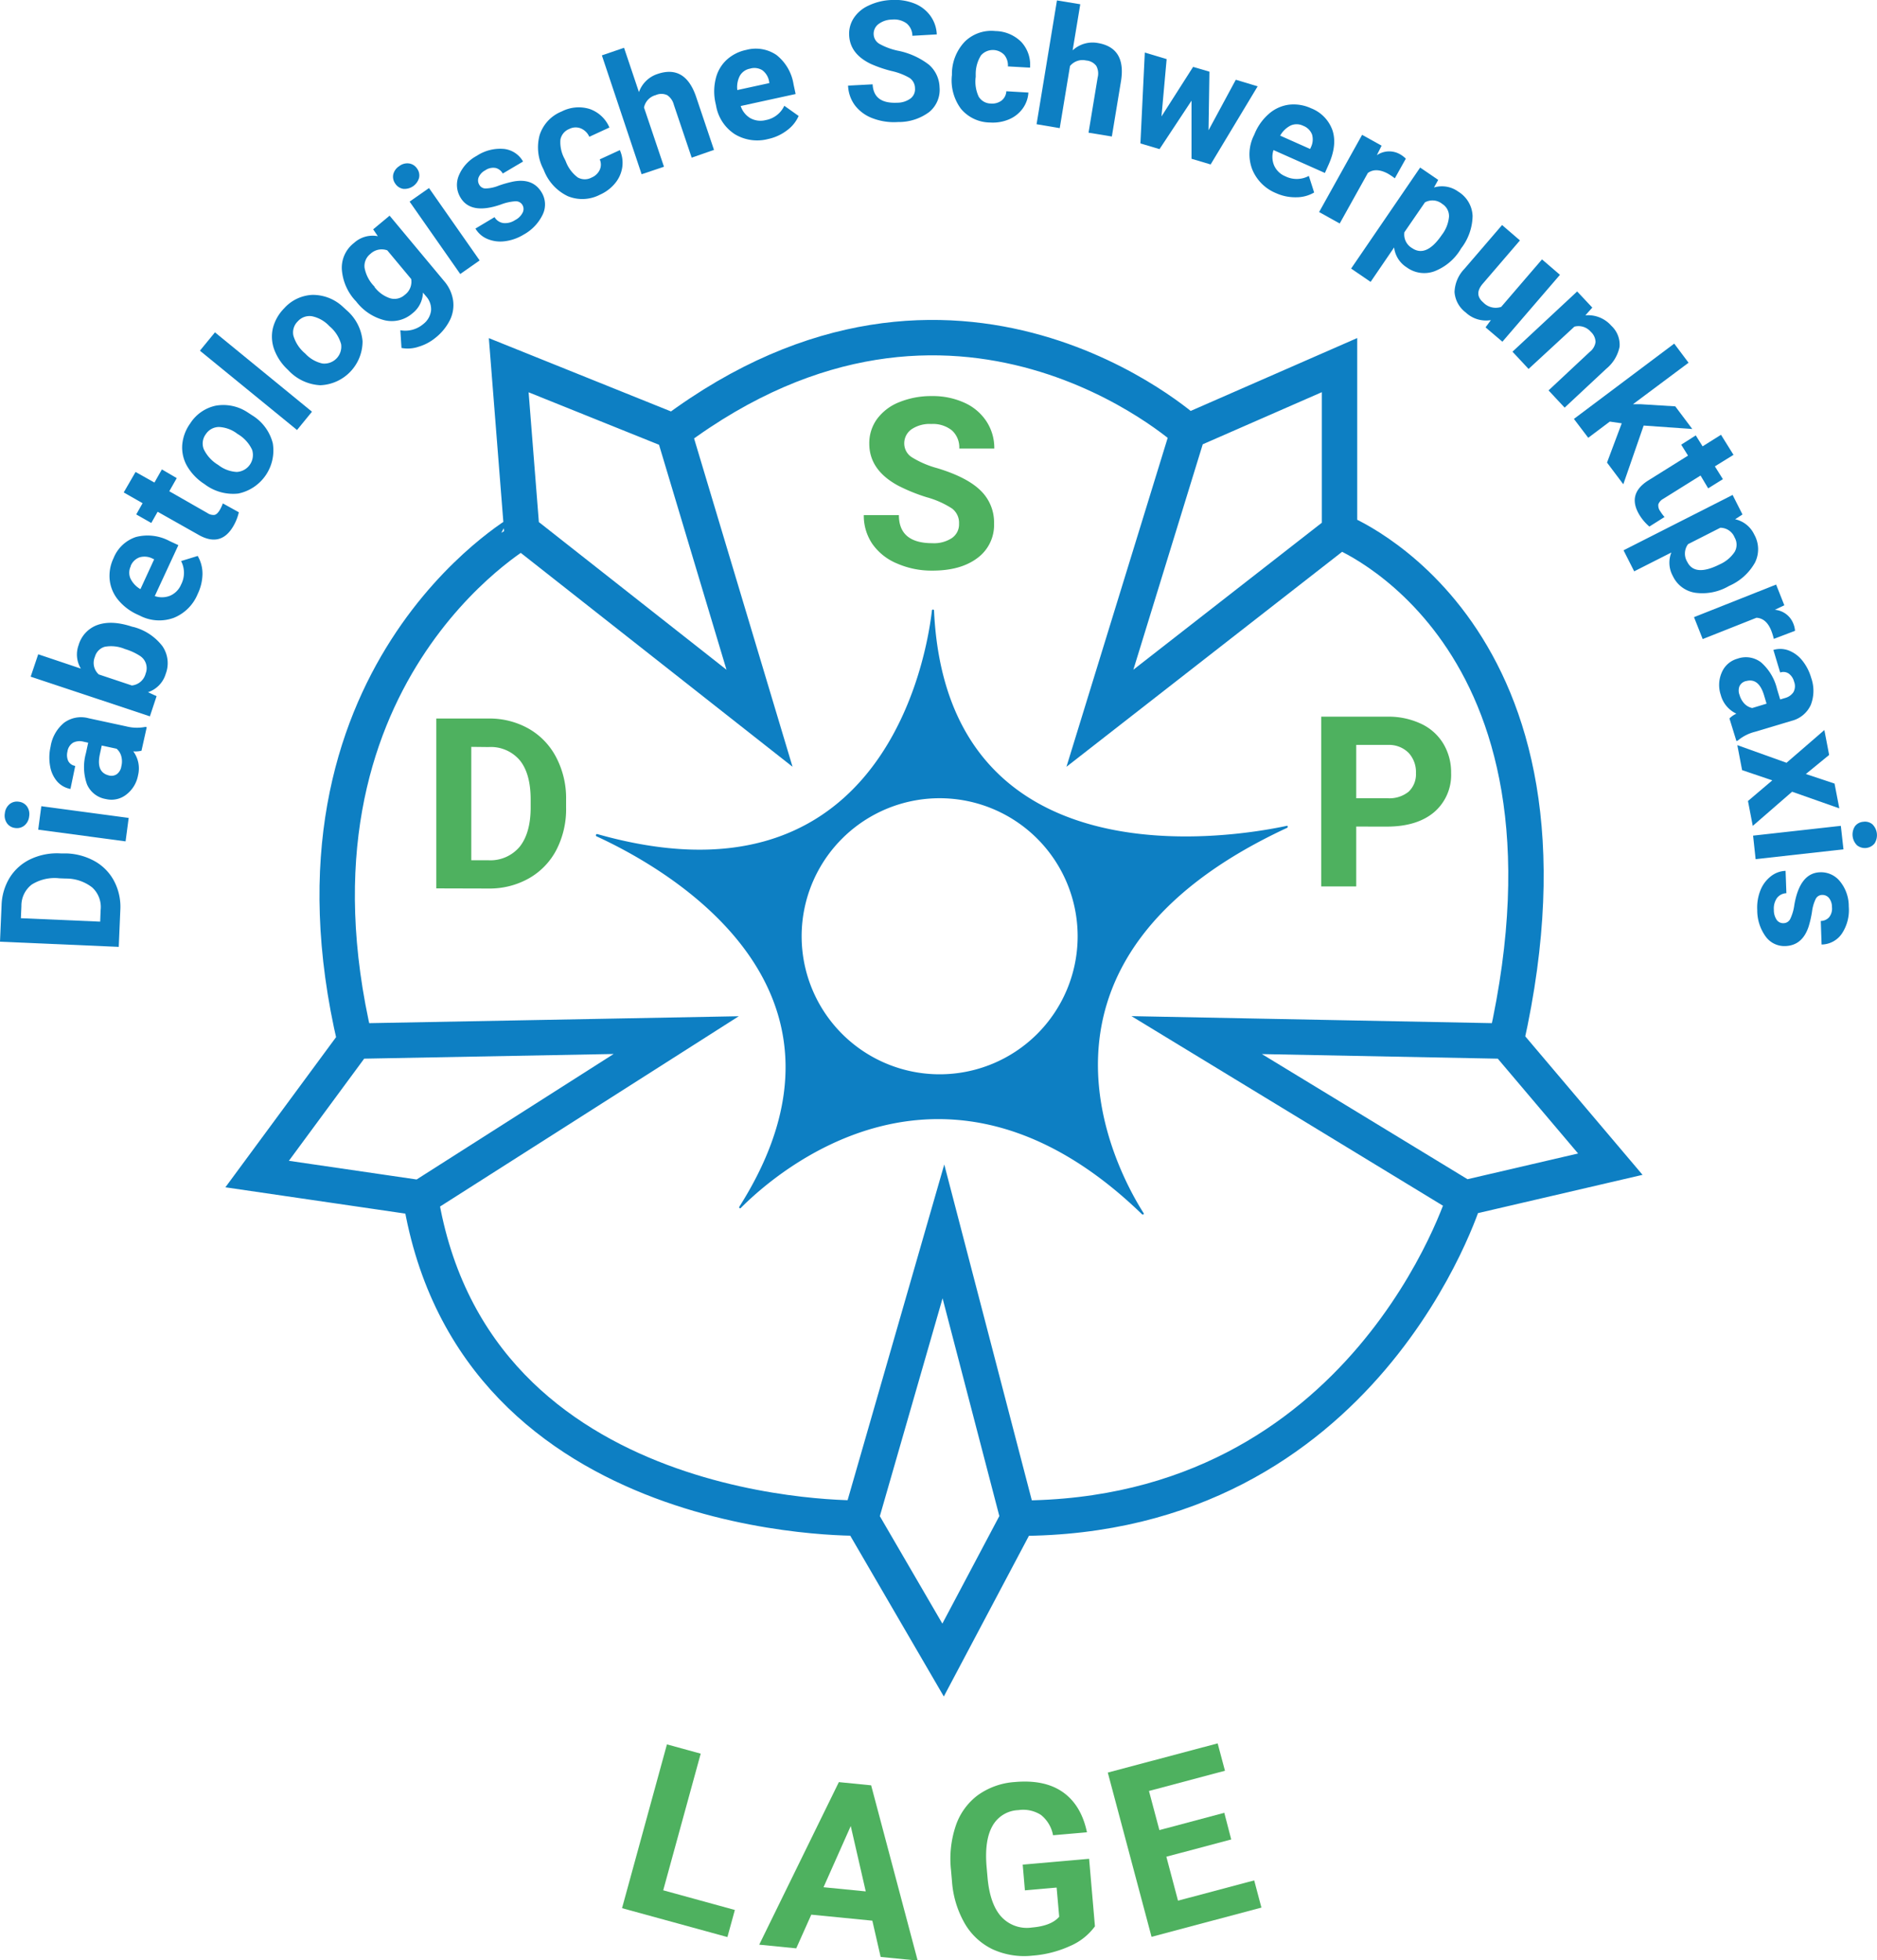 <svg xmlns="http://www.w3.org/2000/svg" viewBox="0 0 392.94 410.3"><defs><style>.cls-1{fill:none;stroke:#0d7fc3;stroke-miterlimit:10;stroke-width:7.41px;}.cls-2{fill:#0d7fc3;}.cls-3{fill:#4eb15f;}</style></defs><g id="Ebene_2" data-name="Ebene 2"><g id="Ebene_2-2" data-name="Ebene 2"><path class="cls-1" d="M280.5,111.16l-50.24,39.17,18.47-60M109.22,111.16,159,150.33,141,90.32M88,250.76l53.56-34.11-67.26,1.26m241,0-64.78-1.26,56.06,34.11m-93.43,67c72.87,0,93.43-67,93.43-67l30.53-7.1-21.81-25.75c19.3-85.9-34.88-106.75-34.88-106.75V76.42l-31.77,13.9S200.15,46.1,141,90.32l-34.5-13.88,2.74,34.72S56.28,141.48,74.34,217.91L53.83,245.73l34.21,5c11.21,68.85,92.18,67,92.18,67l17.28-60Zm-33,0,17.28,29.69,15.73-29.69"/><path class="cls-2" d="M269.38,172.85c-11.49,2.46-71.21,12.42-73.85-45.1a.22.22,0,0,0-.43,0c-1.74,14.88-13.14,62.92-70,46.84a.25.25,0,0,0-.21.46c14.83,6.81,58.89,31.75,29.9,77.5-.14.22.1.47.28.29,7.62-7.66,42.91-38.47,84,1.3.18.17.49,0,.35-.21-5.72-9-29.66-52.94,30-80.65C269.68,173.14,269.63,172.8,269.38,172.85Zm-72.67,52A28.89,28.89,0,1,1,225.6,196,28.88,28.88,0,0,1,196.71,224.85Z"/><path class="cls-3" d="M200.77,109.61a3.75,3.75,0,0,0-1.47-3.18,19,19,0,0,0-5.27-2.35,36.89,36.89,0,0,1-6-2.43q-6.06-3.27-6.05-8.81a8.61,8.61,0,0,1,1.62-5.14,10.6,10.6,0,0,1,4.66-3.53,17.69,17.69,0,0,1,6.83-1.27,15.92,15.92,0,0,1,6.78,1.38,10.79,10.79,0,0,1,4.63,3.9,10.16,10.16,0,0,1,1.65,5.71h-7.33a4.82,4.82,0,0,0-1.53-3.8,6.36,6.36,0,0,0-4.33-1.35,6.78,6.78,0,0,0-4.17,1.13,3.6,3.6,0,0,0-1.49,3A3.42,3.42,0,0,0,191,95.77a19.81,19.81,0,0,0,5.14,2.2q6.24,1.88,9.1,4.66a9.26,9.26,0,0,1,2.86,6.93,8.57,8.57,0,0,1-3.49,7.24q-3.49,2.63-9.4,2.63a18,18,0,0,1-7.47-1.51,11.8,11.8,0,0,1-5.14-4.11,10.53,10.53,0,0,1-1.77-6h7.35q0,5.88,7,5.88a6.79,6.79,0,0,0,4.07-1.06A3.46,3.46,0,0,0,200.77,109.61Z"/><path class="cls-3" d="M283.92,173v12.53h-7.33V150h13.87a16,16,0,0,1,7,1.47,10.73,10.73,0,0,1,4.68,4.16,11.6,11.6,0,0,1,1.64,6.14,10.23,10.23,0,0,1-3.58,8.24c-2.38,2-5.69,3-9.9,3Zm0-5.93h6.54a6.37,6.37,0,0,0,4.43-1.37,5,5,0,0,0,1.53-3.9,5.87,5.87,0,0,0-1.54-4.23,5.78,5.78,0,0,0-4.25-1.66h-6.71Z"/><path class="cls-3" d="M91.34,185.94V150.39h10.93a16.6,16.6,0,0,1,8.39,2.11,14.67,14.67,0,0,1,5.77,6,18.42,18.42,0,0,1,2.08,8.85V169a18.57,18.57,0,0,1-2,8.82,14.6,14.6,0,0,1-5.75,6,16.7,16.7,0,0,1-8.37,2.15Zm7.32-29.62v23.73h3.54a8,8,0,0,0,6.57-2.8c1.51-1.88,2.28-4.55,2.32-8v-1.88q0-5.42-2.25-8.21a7.94,7.94,0,0,0-6.57-2.8Z"/><path class="cls-3" d="M257.75,385l-13.58,3.61,2.44,9.2,15.95-4.24,1.51,5.69-23,6.12L231.91,371l23-6.11,1.53,5.73-15.91,4.23,2.18,8.19,13.59-3.62Z"/><path class="cls-3" d="M229.22,403.18a12.55,12.55,0,0,1-5.25,4.14,23.18,23.18,0,0,1-7.86,2,15.9,15.9,0,0,1-8.24-1.3,13.49,13.49,0,0,1-5.86-5.36,20.54,20.54,0,0,1-2.71-8.81l-.21-2.41a21.74,21.74,0,0,1,1-9.33,13.29,13.29,0,0,1,4.63-6.39,15,15,0,0,1,7.72-2.74q6.3-.56,10.11,2.15t5,8.37l-7.1.62a7.07,7.07,0,0,0-2.54-4.26,6.89,6.89,0,0,0-4.71-1,6.46,6.46,0,0,0-5.42,3.29c-1.14,2-1.55,4.8-1.25,8.49l.2,2.26c.32,3.71,1.27,6.46,2.85,8.23a7.26,7.26,0,0,0,6.45,2.3c2.74-.23,4.64-1,5.71-2.26l-.54-6.1-6.64.58-.46-5.38L228,389.05Z"/><path class="cls-3" d="M182.62,402l-12.78-1.26-3.15,7.05-7.75-.77L175.61,373l6.76.67,9.74,36.68-7.75-.76Zm-10.22-7,8.84.87-3.14-13.68Z"/><path class="cls-3" d="M138.84,395.64l15,4.12-1.56,5.67-22.06-6.05,9.4-34.28,7.07,1.94Z"/><path class="cls-2" d="M24.86,198.18,0,197.1l.33-7.64a11.72,11.72,0,0,1,1.73-5.81,10.32,10.32,0,0,1,4.38-3.85,13,13,0,0,1,6.25-1.18l1.14,0a13,13,0,0,1,6.11,1.69,10.23,10.23,0,0,1,4,4.2,11.59,11.59,0,0,1,1.25,5.92Zm-20.49-6,16.6.72.1-2.47a5.55,5.55,0,0,0-1.76-4.68,8.85,8.85,0,0,0-5.55-1.87l-1.31-.05a9,9,0,0,0-5.82,1.32,5.57,5.57,0,0,0-2.15,4.51Z"/><path class="cls-2" d="M3.18,173.3a2.39,2.39,0,0,1-1.72-1,2.79,2.79,0,0,1-.44-2.1,2.79,2.79,0,0,1,1-1.9,2.42,2.42,0,0,1,1.91-.5,2.44,2.44,0,0,1,1.73,1,2.81,2.81,0,0,1,.44,2.09,2.83,2.83,0,0,1-1,1.9A2.47,2.47,0,0,1,3.18,173.3Zm23.76-2.11-.65,4.91L8,173.65l.65-4.91Z"/><path class="cls-2" d="M29.62,157.13a5.4,5.4,0,0,1-1.72.13,6,6,0,0,1,1,5,6.54,6.54,0,0,1-2.49,4.07,5,5,0,0,1-4.25.91,5.21,5.21,0,0,1-3.95-3.08,10.79,10.79,0,0,1-.23-6.49l.48-2.22-1-.22a3.07,3.07,0,0,0-2.15.21,2.59,2.59,0,0,0-1.19,1.87,3,3,0,0,0,.18,2,2,2,0,0,0,1.45,1l-1,4.82A4.93,4.93,0,0,1,12,163.6a6.54,6.54,0,0,1-1.5-3.19,10.19,10.19,0,0,1,.09-4.14,8.06,8.06,0,0,1,2.83-5,6,6,0,0,1,5.14-.94l7.83,1.69a9.09,9.09,0,0,0,4.05.12l.28.06ZM25.4,160.4a4.17,4.17,0,0,0,0-2.08,3.07,3.07,0,0,0-1-1.61l-3.1-.67-.39,1.8c-.52,2.42,0,3.89,1.67,4.4l.28.08a2,2,0,0,0,1.63-.31A2.49,2.49,0,0,0,25.4,160.4Z"/><path class="cls-2" d="M28,131.24a11.21,11.21,0,0,1,6,4,6.28,6.28,0,0,1,.69,5.81,5.76,5.76,0,0,1-3.71,3.83l1.8.83-1.4,4.22L6.42,141.63,8,136.94l8.93,3a5.68,5.68,0,0,1-.48-4.9,6.35,6.35,0,0,1,4-4.25c2-.69,4.39-.56,7.25.39Zm-1.9,4.58a7.38,7.38,0,0,0-4.17-.45,3,3,0,0,0-2.06,2.1,3.24,3.24,0,0,0,.81,3.69l6.92,2.31a3.32,3.32,0,0,0,2.89-2.5,3.05,3.05,0,0,0-1.25-3.73A12.11,12.11,0,0,0,26.08,135.82Z"/><path class="cls-2" d="M41.39,124.31a9.07,9.07,0,0,1-5,5,8.83,8.83,0,0,1-7.11-.45l-.43-.2a11.25,11.25,0,0,1-4.08-3.06,7.9,7.9,0,0,1-1.8-4.18,8.5,8.5,0,0,1,.8-4.59,7.64,7.64,0,0,1,4.67-4.43,9.74,9.74,0,0,1,7.07.85l1.83.85L32.4,124.76a4.61,4.61,0,0,0,3.24-.09,4.4,4.4,0,0,0,2.27-2.32,5.34,5.34,0,0,0,0-4.92l3.48-1.07a7.42,7.42,0,0,1,1,3.76A10,10,0,0,1,41.39,124.31Zm-14-5.83a3.07,3.07,0,0,0-.09,2.58,5.16,5.16,0,0,0,2.1,2.25l2.87-6.24-.36-.17a3.7,3.7,0,0,0-2.69-.25A3.16,3.16,0,0,0,27.35,118.48Z"/><path class="cls-2" d="M28.38,98.78,32.33,101l1.56-2.75L37,100.07l-1.56,2.75,8,4.57a2.18,2.18,0,0,0,1.47.38c.38-.08.76-.44,1.13-1.08a8,8,0,0,0,.61-1.33L50,107.22a10.4,10.4,0,0,1-1.1,2.81q-2.57,4.52-7.18,2L33,107.11l-1.33,2.35-3.15-1.79,1.33-2.35-3.95-2.25Z"/><path class="cls-2" d="M42.59,101.18a11.13,11.13,0,0,1-3.44-3.66,7.81,7.81,0,0,1-1-4.4,8.94,8.94,0,0,1,1.66-4.48,8.41,8.41,0,0,1,5.35-3.73,9.19,9.19,0,0,1,6.62,1.36l1.06.69a9.62,9.62,0,0,1,4.27,5.83,9.21,9.21,0,0,1-7.23,10.51,9.84,9.84,0,0,1-7.1-2Zm3.09-3.87a6.87,6.87,0,0,0,3.88,1.47,3.56,3.56,0,0,0,3.22-4.63,7.5,7.5,0,0,0-3.06-3.33,6.84,6.84,0,0,0-3.87-1.45,3.31,3.31,0,0,0-2.78,1.53A3.24,3.24,0,0,0,42.65,94,7.69,7.69,0,0,0,45.68,97.31Z"/><path class="cls-2" d="M65.31,86.17,62.18,90,41.85,73.4,45,69.56Z"/><path class="cls-2" d="M60.22,77.35a10.94,10.94,0,0,1-2.8-4.16,7.84,7.84,0,0,1-.29-4.51,9.06,9.06,0,0,1,2.36-4.15,8.43,8.43,0,0,1,5.89-2.81,9.2,9.2,0,0,1,6.31,2.41l.94.86a9.66,9.66,0,0,1,3.27,6.44,9.21,9.21,0,0,1-8.85,9.2,9.81,9.81,0,0,1-6.67-3.12ZM63.9,74a6.88,6.88,0,0,0,3.59,2.08,3.55,3.55,0,0,0,3.92-4.05,7.54,7.54,0,0,0-2.47-3.78,6.83,6.83,0,0,0-3.59-2.05,3.27,3.27,0,0,0-3,1.05,3.22,3.22,0,0,0-.93,3A7.66,7.66,0,0,0,63.9,74Z"/><path class="cls-2" d="M74.38,62.91a10.74,10.74,0,0,1-2.82-6.56,6.53,6.53,0,0,1,2.54-5.49,5.76,5.76,0,0,1,5-1.42L78.12,48l3.44-2.86L93,58.86a8,8,0,0,1,1.85,4,7.12,7.12,0,0,1-.64,4.09,11,11,0,0,1-3,3.71,10.1,10.1,0,0,1-3.57,1.91,7.07,7.07,0,0,1-3.59.26l-.24-3.71a5.81,5.81,0,0,0,4.77-1.27A4.22,4.22,0,0,0,90.24,65a4,4,0,0,0-1.06-3l-.64-.76a5.7,5.7,0,0,1-2.22,4.36,6.57,6.57,0,0,1-5.81,1.43,10.8,10.8,0,0,1-6-4Zm4-2.87a6.71,6.71,0,0,0,3.3,2.39,3.19,3.19,0,0,0,3-.67,3.42,3.42,0,0,0,1.4-3.36l-5-6a3.43,3.43,0,0,0-3.54.74,3.22,3.22,0,0,0-1.22,2.91A7.52,7.52,0,0,0,78.41,60Z"/><path class="cls-2" d="M82.76,38.45a2.46,2.46,0,0,1-.44-1.92,2.82,2.82,0,0,1,1.25-1.75,2.74,2.74,0,0,1,2.06-.57,2.43,2.43,0,0,1,1.67,1.06,2.4,2.4,0,0,1,.43,1.95,3.17,3.17,0,0,1-3.29,2.31A2.44,2.44,0,0,1,82.76,38.45Zm17.65,16.06-4.06,2.84L85.75,42.2l4.06-2.84Z"/><path class="cls-2" d="M109.37,42.9a1.6,1.6,0,0,0-1.5-.77,10.33,10.33,0,0,0-3,.67Q98.55,45,96.39,41.33a5.08,5.08,0,0,1-.34-4.58,8.3,8.3,0,0,1,3.76-4.14,8.93,8.93,0,0,1,5.69-1.44,5.24,5.24,0,0,1,4,2.64l-4.25,2.51a2.39,2.39,0,0,0-1.48-1.16,2.92,2.92,0,0,0-2.19.49,3,3,0,0,0-1.38,1.47,1.76,1.76,0,0,0,.15,1.58,1.51,1.51,0,0,0,1.34.75,8,8,0,0,0,2.7-.59,23.32,23.32,0,0,1,3.1-.87q4.09-.75,5.9,2.29a4.84,4.84,0,0,1,.22,4.63,9.44,9.44,0,0,1-4,4.2,9.86,9.86,0,0,1-4,1.39A7,7,0,0,1,102,50a5.28,5.28,0,0,1-2.47-2.16l4-2.39a2.55,2.55,0,0,0,1.87,1.24,3.78,3.78,0,0,0,2.44-.63,3.53,3.53,0,0,0,1.57-1.55A1.66,1.66,0,0,0,109.37,42.9Z"/><path class="cls-2" d="M123.85,37.16a3.24,3.24,0,0,0,1.7-1.61,2.62,2.62,0,0,0,0-2.19l4.21-1.94a6.43,6.43,0,0,1,.51,3.56,6.8,6.8,0,0,1-1.49,3.36,8.59,8.59,0,0,1-3.16,2.4,8,8,0,0,1-6.73.33,9.94,9.94,0,0,1-5-5.36l-.13-.3a9.79,9.79,0,0,1-.79-7.14,7.93,7.93,0,0,1,4.6-4.93,7.8,7.8,0,0,1,5.87-.53,7,7,0,0,1,4.14,3.88l-4.21,1.94a3.37,3.37,0,0,0-1.79-1.76,2.91,2.91,0,0,0-2.42.13,3,3,0,0,0-1.84,2.23,7.25,7.25,0,0,0,.9,4.07l.22.47a7.43,7.43,0,0,0,2.51,3.37A3,3,0,0,0,123.85,37.16Z"/><path class="cls-2" d="M133.76,19.28a6.15,6.15,0,0,1,3.93-3.81q5.7-1.92,8,4.68l3.78,11.22L144.8,33l-3.74-11.09a3.39,3.39,0,0,0-1.4-2,2.89,2.89,0,0,0-2.39,0,3.37,3.37,0,0,0-2.45,2.59L139,34.9l-4.68,1.57L126,11.59,130.64,10Z"/><path class="cls-2" d="M160.83,29.09a9.07,9.07,0,0,1-7-1,8.88,8.88,0,0,1-3.92-5.95l-.1-.47a11.07,11.07,0,0,1,0-5.09,7.84,7.84,0,0,1,2.25-4,8.63,8.63,0,0,1,4.15-2.13,7.69,7.69,0,0,1,6.34,1.06,9.73,9.73,0,0,1,3.58,6.17l.43,2-11.5,2.51a4.6,4.6,0,0,0,2,2.53,4.4,4.4,0,0,0,3.22.42,5.33,5.33,0,0,0,3.91-3l3,2.13a7.43,7.43,0,0,1-2.42,3A9.89,9.89,0,0,1,160.83,29.09ZM157,14.37a3.08,3.08,0,0,0-2.11,1.48,5.16,5.16,0,0,0-.54,3l6.71-1.46L161,17a3.69,3.69,0,0,0-1.41-2.3A3.16,3.16,0,0,0,157,14.37Z"/><path class="cls-2" d="M191.55,18.48a2.62,2.62,0,0,0-1.14-2.17,13.14,13.14,0,0,0-3.78-1.45,26.35,26.35,0,0,1-4.3-1.47q-4.35-2.07-4.56-5.94a6,6,0,0,1,.95-3.65,7.29,7.29,0,0,1,3.13-2.64A12.14,12.14,0,0,1,186.57,0a11.26,11.26,0,0,1,4.8.71,7.51,7.51,0,0,1,3.37,2.56,7.14,7.14,0,0,1,1.37,3.93L191,7.49a3.37,3.37,0,0,0-1.22-2.6,4.43,4.43,0,0,0-3.07-.79,4.75,4.75,0,0,0-2.88,1,2.54,2.54,0,0,0-.93,2.15,2.42,2.42,0,0,0,1.33,2,13.78,13.78,0,0,0,3.67,1.35,15.61,15.61,0,0,1,6.54,2.92,6.5,6.5,0,0,1,2.25,4.74,6,6,0,0,1-2.17,5.19A10.65,10.65,0,0,1,188,25.54a12.51,12.51,0,0,1-5.28-.77A8.27,8.27,0,0,1,179,22.08a7.39,7.39,0,0,1-1.46-4.16l5.14-.27c.14,2.74,1.86,4,5.13,3.85a4.74,4.74,0,0,0,2.81-.89A2.43,2.43,0,0,0,191.55,18.48Z"/><path class="cls-2" d="M207.41,21.67a3.29,3.29,0,0,0,2.26-.62,2.67,2.67,0,0,0,1-1.95l4.62.27a6.34,6.34,0,0,1-1.22,3.38A6.77,6.77,0,0,1,211.18,25a8.65,8.65,0,0,1-3.92.64,8,8,0,0,1-6.1-2.88,10,10,0,0,1-1.88-7.08l0-.33A9.84,9.84,0,0,1,202,8.69a7.93,7.93,0,0,1,6.37-2.19,7.83,7.83,0,0,1,5.44,2.29,7,7,0,0,1,1.82,5.37L211,13.9a3.46,3.46,0,0,0-.75-2.4,3.31,3.31,0,0,0-4.88.08,7.35,7.35,0,0,0-1.11,4l0,.51a7.41,7.41,0,0,0,.63,4.15A3,3,0,0,0,207.41,21.67Z"/><path class="cls-2" d="M224.55,10.54A6.14,6.14,0,0,1,229.81,9q5.94,1,4.88,7.89l-1.93,11.68-4.88-.8,1.91-11.55a3.37,3.37,0,0,0-.29-2.43,2.94,2.94,0,0,0-2.12-1.13A3.38,3.38,0,0,0,224,13.82l-2.15,13L217,26,221.27.09l4.88.8Z"/><path class="cls-2" d="M253,27.27l5.71-10.58,4.57,1.38-9.84,16.35-4-1.19V21.07l-6.7,10.14-4-1.19L239.66,11l4.57,1.37-1.08,12L249.77,14l3.42,1Z"/><path class="cls-2" d="M267.14,40.43a9.07,9.07,0,0,1-5-5,8.85,8.85,0,0,1,.37-7.11l.19-.44a11.15,11.15,0,0,1,3-4.11,7.89,7.89,0,0,1,4.17-1.86,8.68,8.68,0,0,1,4.59.75,7.7,7.7,0,0,1,4.49,4.62q1,3.06-.77,7.08l-.82,1.84-10.76-4.79a4.63,4.63,0,0,0,.14,3.25,4.39,4.39,0,0,0,2.34,2.24,5.36,5.36,0,0,0,4.92-.08l1.11,3.47a7.36,7.36,0,0,1-3.75,1A9.79,9.79,0,0,1,267.14,40.43Zm5.66-14.11a3.09,3.09,0,0,0-2.59-.06A5.2,5.2,0,0,0,268,28.39l6.27,2.79.16-.36a3.69,3.69,0,0,0,.23-2.69A3.2,3.2,0,0,0,272.8,26.32Z"/><path class="cls-2" d="M292,37.32a13.93,13.93,0,0,0-1.49-1Q288,35,286.35,36.21l-5.89,10.57-4.31-2.4,9-16.16,4.08,2.27-1,2a4.57,4.57,0,0,1,4.83-.22,5.4,5.4,0,0,1,1.24.94Z"/><path class="cls-2" d="M305.73,52.24a11.06,11.06,0,0,1-5.47,4.55,6.2,6.2,0,0,1-5.77-.83,5.72,5.72,0,0,1-2.64-4.17L286.93,59l-4.08-2.79L297.3,35.07l3.78,2.58-.88,1.59a5.79,5.79,0,0,1,5.08.87,6.25,6.25,0,0,1,3,5.09A11.4,11.4,0,0,1,305.87,52Zm-3.88-3.09a7.25,7.25,0,0,0,1.49-3.8,3,3,0,0,0-1.4-2.66,3.24,3.24,0,0,0-3.64-.33L294,48.61a3.29,3.29,0,0,0,1.63,3.33Q298.59,53.94,301.85,49.15Z"/><path class="cls-2" d="M312.11,67a6.19,6.19,0,0,1-5.28-1.61,5.86,5.86,0,0,1-2.33-4.26,7.33,7.33,0,0,1,2.05-4.84l7.9-9.19,3.74,3.22-7.79,9.07q-1.89,2.21.11,3.91a3.59,3.59,0,0,0,3.76.93l8.54-9.94,3.76,3.23-12.05,14-3.53-3Z"/><path class="cls-2" d="M333.34,64.38,331.89,66a6.47,6.47,0,0,1,5.44,2.19,5.4,5.4,0,0,1,1.72,4.38,8,8,0,0,1-2.77,4.6l-8.73,8.15-3.37-3.61,8.64-8.07a3.15,3.15,0,0,0,1.2-2.06,3,3,0,0,0-1-2.14,3.38,3.38,0,0,0-3.43-1.07L320,77.22l-3.37-3.61L330.17,61Z"/><path class="cls-2" d="M339.5,88.6,337,88.24l-4.51,3.39-3-3.95,21-15.76,3,4L341.86,84.6l1.56,0,7.29.45,3.56,4.74-10.18-.72-4.26,12.29-3.41-4.54Z"/><path class="cls-2" d="M362.9,95.2,359,97.61l1.68,2.68-3.08,1.92L356,99.53l-7.83,4.89a2.23,2.23,0,0,0-1,1.11,2,2,0,0,0,.42,1.51,8.47,8.47,0,0,0,.87,1.17l-3.17,2a10.08,10.08,0,0,1-2-2.3q-2.76-4.41,1.64-7.27l8.45-5.28-1.43-2.29L355,91.13l1.43,2.29L360.28,91Z"/><path class="cls-2" d="M361.86,122.7a11,11,0,0,1-7,1.36,6.19,6.19,0,0,1-4.66-3.5,5.74,5.74,0,0,1-.31-4.92l-7.78,3.94-2.23-4.4,22.83-11.59,2.07,4.09-1.54,1a5.8,5.8,0,0,1,4,3.2,6.26,6.26,0,0,1,.15,5.88,11.4,11.4,0,0,1-5.36,4.85ZM360,118.13a7.32,7.32,0,0,0,3.14-2.62,3,3,0,0,0,0-3,3.24,3.24,0,0,0-3-2.05l-6.75,3.43a3.3,3.3,0,0,0-.17,3.71Q354.79,120.75,360,118.13Z"/><path class="cls-2" d="M371.34,133.72a13,13,0,0,0-.53-1.71c-.68-1.73-1.72-2.64-3.11-2.71l-11.25,4.46-1.82-4.59,17.19-6.82,1.72,4.34-2,.94a4.56,4.56,0,0,1,3.88,2.89,4.89,4.89,0,0,1,.36,1.51Z"/><path class="cls-2" d="M362.05,150.37a5.13,5.13,0,0,1,1.45-1,6,6,0,0,1-3.26-3.9,6.51,6.51,0,0,1,.22-4.76,5,5,0,0,1,3.28-2.85,5.21,5.21,0,0,1,4.95.79,10.76,10.76,0,0,1,3.33,5.58l.65,2.17,1-.3a3.05,3.05,0,0,0,1.77-1.22,2.58,2.58,0,0,0,.14-2.21,3,3,0,0,0-1.13-1.7,2,2,0,0,0-1.78-.21l-1.42-4.73a5,5,0,0,1,3.14.09,6.75,6.75,0,0,1,2.86,2.07,10.29,10.29,0,0,1,1.91,3.68,8.1,8.1,0,0,1-.09,5.69,6,6,0,0,1-4,3.31l-7.68,2.3a8.94,8.94,0,0,0-3.6,1.84l-.28.09Zm2.12-4.9a4.34,4.34,0,0,0,1,1.79,3.14,3.14,0,0,0,1.65.93l3-.91-.53-1.77c-.71-2.36-1.9-3.38-3.58-3l-.29.06a2,2,0,0,0-1.27,1.06A2.51,2.51,0,0,0,364.17,145.47Z"/><path class="cls-2" d="M378.05,162l6,2,1,5.19-9.88-3.48-8.24,7.15-1-5.21,5.09-4.32-6.32-2.14-1-5.23L374,159.65l7.92-6.85,1,5.21Z"/><path class="cls-2" d="M367.53,179.82,367,174.9l18.37-2.05.55,4.92ZM390.08,172a2.4,2.4,0,0,1,1.9.53,3.21,3.21,0,0,1,.45,4,2.62,2.62,0,0,1-3.66.4,3.18,3.18,0,0,1-.44-4A2.4,2.4,0,0,1,390.08,172Z"/><path class="cls-2" d="M373.42,193.22a1.58,1.58,0,0,0,1.39-.95,9.85,9.85,0,0,0,.83-2.91q1.16-6.65,5.37-6.79a5.08,5.08,0,0,1,4.18,1.9,8.23,8.23,0,0,1,1.84,5.28,8.9,8.9,0,0,1-1.46,5.68,5.22,5.22,0,0,1-4.23,2.26l-.17-4.93a2.41,2.41,0,0,0,1.72-.75,2.89,2.89,0,0,0,.62-2.16,3,3,0,0,0-.63-1.91,1.79,1.79,0,0,0-1.46-.63,1.52,1.52,0,0,0-1.3.82,8.45,8.45,0,0,0-.78,2.66,22.41,22.41,0,0,1-.71,3.13c-.87,2.64-2.48,4-4.84,4.09a4.82,4.82,0,0,1-4.16-2,9.31,9.31,0,0,1-1.76-5.54,9.72,9.72,0,0,1,.68-4.16,6.93,6.93,0,0,1,2.17-2.9,5.29,5.29,0,0,1,3.08-1.14l.17,4.68a2.57,2.57,0,0,0-2,1.05,3.86,3.86,0,0,0-.62,2.45,3.59,3.59,0,0,0,.62,2.12A1.67,1.67,0,0,0,373.42,193.22Z"/></g></g></svg>